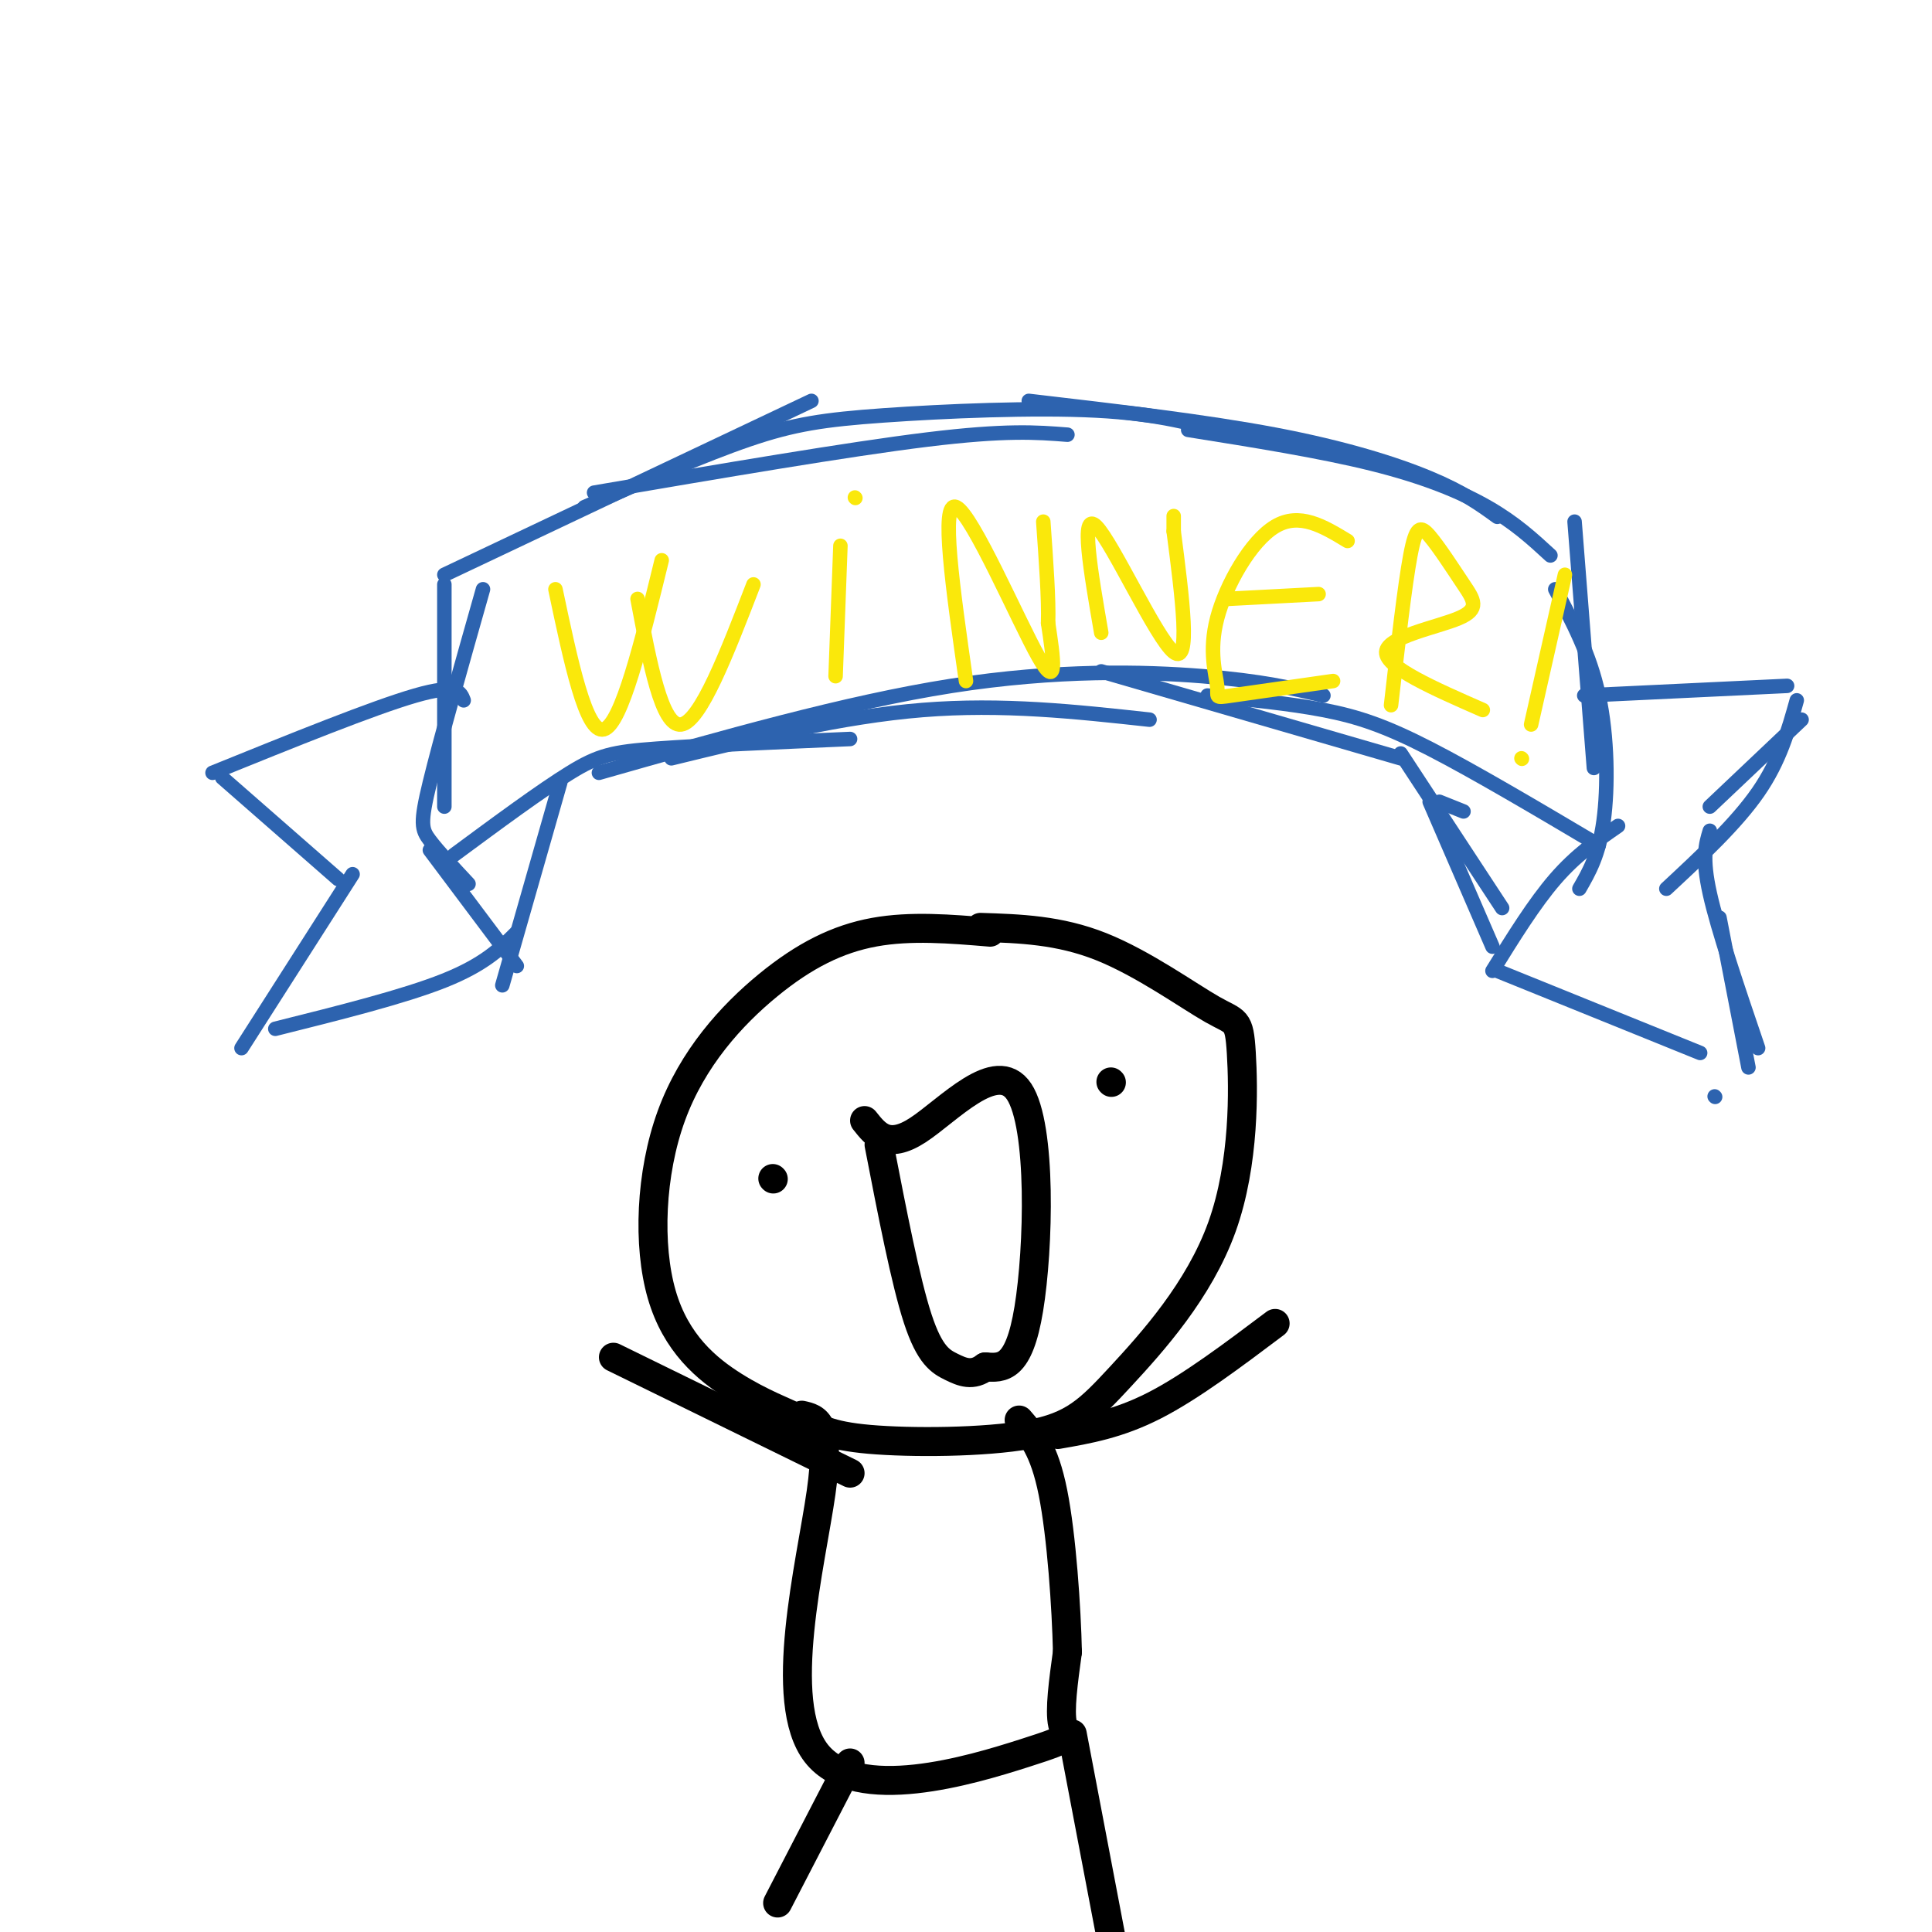 <svg viewBox='0 0 400 400' version='1.1' xmlns='http://www.w3.org/2000/svg' xmlns:xlink='http://www.w3.org/1999/xlink'><g fill='none' stroke='rgb(45,99,175)' stroke-width='3' stroke-linecap='round' stroke-linejoin='round'><path d='M92,119c0.000,0.000 76.000,-36.000 76,-36'/><path d='M123,102c26.333,-4.500 52.667,-9.000 69,-11c16.333,-2.000 22.667,-1.500 29,-1'/><path d='M121,105c12.345,-5.411 24.690,-10.821 34,-14c9.310,-3.179 15.583,-4.125 28,-5c12.417,-0.875 30.976,-1.679 44,-1c13.024,0.679 20.512,2.839 28,5'/><path d='M213,83c18.289,2.133 36.578,4.267 51,7c14.422,2.733 24.978,6.067 32,9c7.022,2.933 10.511,5.467 14,8'/><path d='M246,89c13.667,2.178 27.333,4.356 38,7c10.667,2.644 18.333,5.756 24,9c5.667,3.244 9.333,6.622 13,10'/><path d='M94,177c9.022,-6.667 18.044,-13.333 24,-17c5.956,-3.667 8.844,-4.333 18,-5c9.156,-0.667 24.578,-1.333 40,-2'/><path d='M139,157c17.750,-4.333 35.500,-8.667 52,-10c16.500,-1.333 31.750,0.333 47,2'/><path d='M124,160c25.600,-7.289 51.200,-14.578 73,-18c21.800,-3.422 39.800,-2.978 52,-2c12.200,0.978 18.600,2.489 25,4'/><path d='M228,139c0.000,0.000 62.000,18.000 62,18'/><path d='M250,144c8.467,0.822 16.933,1.644 24,3c7.067,1.356 12.733,3.244 22,8c9.267,4.756 22.133,12.378 35,20'/><path d='M92,121c0.000,0.000 0.000,46.000 0,46'/><path d='M100,122c-4.467,15.756 -8.933,31.511 -11,40c-2.067,8.489 -1.733,9.711 0,12c1.733,2.289 4.867,5.644 8,9'/><path d='M326,108c0.000,0.000 4.000,51.000 4,51'/><path d='M322,122c3.578,6.711 7.156,13.422 9,22c1.844,8.578 1.956,19.022 1,26c-0.956,6.978 -2.978,10.489 -5,14'/><path d='M89,176c0.000,0.000 18.000,24.000 18,24'/><path d='M116,162c0.000,0.000 -12.000,42.000 -12,42'/><path d='M298,166c0.000,0.000 5.000,2.000 5,2'/><path d='M290,156c0.000,0.000 21.000,32.000 21,32'/><path d='M296,166c0.000,0.000 13.000,30.000 13,30'/><path d='M335,171c-4.333,3.000 -8.667,6.000 -13,11c-4.333,5.000 -8.667,12.000 -13,19'/><path d='M107,193c-3.333,3.333 -6.667,6.667 -15,10c-8.333,3.333 -21.667,6.667 -35,10'/><path d='M96,145c-0.667,-1.750 -1.333,-3.500 -10,-1c-8.667,2.500 -25.333,9.250 -42,16'/><path d='M46,161c0.000,0.000 24.000,21.000 24,21'/><path d='M73,181c0.000,0.000 -23.000,36.000 -23,36'/><path d='M328,144c0.000,0.000 42.000,-2.000 42,-2'/><path d='M310,201c0.000,0.000 42.000,17.000 42,17'/><path d='M373,149c0.000,0.000 -19.000,18.000 -19,18'/><path d='M372,145c-1.750,6.250 -3.500,12.500 -8,19c-4.500,6.500 -11.750,13.250 -19,20'/><path d='M354,172c-0.833,2.750 -1.667,5.500 0,13c1.667,7.500 5.833,19.750 10,32'/><path d='M356,190c0.000,0.000 6.000,31.000 6,31'/><path d='M355,227c0.000,0.000 0.100,0.100 0.1,0.1'/></g>
<g fill='none' stroke='rgb(250,232,11)' stroke-width='3' stroke-linecap='round' stroke-linejoin='round'><path d='M115,122c3.167,15.000 6.333,30.000 10,29c3.667,-1.000 7.833,-18.000 12,-35'/><path d='M132,124c2.500,13.250 5.000,26.500 9,26c4.000,-0.500 9.500,-14.750 15,-29'/><path d='M174,113c0.000,0.000 -1.000,27.000 -1,27'/><path d='M177,103c0.000,0.000 0.100,0.100 0.1,0.1'/><path d='M200,141c-2.689,-18.800 -5.378,-37.600 -2,-36c3.378,1.600 12.822,23.600 17,31c4.178,7.400 3.089,0.200 2,-7'/><path d='M217,129c0.167,-4.667 -0.417,-12.833 -1,-21'/><path d='M228,131c-2.200,-12.733 -4.400,-25.467 -1,-22c3.400,3.467 12.400,23.133 16,26c3.600,2.867 1.800,-11.067 0,-25'/><path d='M243,110c0.000,-4.500 0.000,-3.250 0,-2'/><path d='M279,112c-4.971,-3.016 -9.943,-6.032 -15,-3c-5.057,3.032 -10.201,12.112 -12,19c-1.799,6.888 -0.254,11.585 0,14c0.254,2.415 -0.785,2.547 3,2c3.785,-0.547 12.392,-1.774 21,-3'/><path d='M254,124c0.000,0.000 19.000,-1.000 19,-1'/><path d='M288,146c1.418,-12.393 2.835,-24.785 4,-31c1.165,-6.215 2.077,-6.251 4,-4c1.923,2.251 4.856,6.789 7,10c2.144,3.211 3.500,5.095 -1,7c-4.500,1.905 -14.857,3.830 -15,7c-0.143,3.170 9.929,7.585 20,12'/><path d='M324,119c0.000,0.000 -7.000,31.000 -7,31'/><path d='M315,157c0.000,0.000 0.100,0.100 0.1,0.1'/></g>
<g fill='none' stroke='rgb(0,0,0)' stroke-width='6' stroke-linecap='round' stroke-linejoin='round'><path d='M205,193c-8.217,-0.689 -16.435,-1.379 -24,0c-7.565,1.379 -14.479,4.826 -22,11c-7.521,6.174 -15.650,15.077 -20,27c-4.350,11.923 -4.923,26.868 -2,37c2.923,10.132 9.340,15.452 15,19c5.660,3.548 10.561,5.325 14,7c3.439,1.675 5.416,3.249 14,4c8.584,0.751 23.773,0.679 33,-1c9.227,-1.679 12.490,-4.964 19,-12c6.510,-7.036 16.266,-17.822 21,-31c4.734,-13.178 4.444,-28.749 4,-36c-0.444,-7.251 -1.043,-6.183 -6,-9c-4.957,-2.817 -14.274,-9.519 -23,-13c-8.726,-3.481 -16.863,-3.740 -25,-4'/><path d='M160,244c0.000,0.000 0.100,0.100 0.1,0.1'/><path d='M230,224c0.000,0.000 0.100,0.100 0.1,0.1'/><path d='M179,232c2.387,3.018 4.774,6.036 11,2c6.226,-4.036 16.292,-15.125 21,-8c4.708,7.125 4.060,32.464 2,45c-2.060,12.536 -5.530,12.268 -9,12'/><path d='M204,283c-2.655,2.024 -4.792,1.083 -7,0c-2.208,-1.083 -4.488,-2.310 -7,-10c-2.512,-7.690 -5.256,-21.845 -8,-36'/><path d='M166,293c3.045,0.671 6.089,1.343 4,16c-2.089,14.657 -9.313,43.300 -1,54c8.313,10.700 32.161,3.458 43,0c10.839,-3.458 8.668,-3.131 8,-6c-0.668,-2.869 0.166,-8.935 1,-15'/><path d='M221,342c-0.200,-9.000 -1.200,-24.000 -3,-33c-1.800,-9.000 -4.400,-12.000 -7,-15'/><path d='M176,305c0.000,0.000 -49.000,-24.000 -49,-24'/><path d='M219,297c6.250,-1.083 12.500,-2.167 20,-6c7.500,-3.833 16.250,-10.417 25,-17'/><path d='M176,365c0.000,0.000 -15.000,29.000 -15,29'/><path d='M222,359c0.000,0.000 8.000,42.000 8,42'/></g>
</svg>